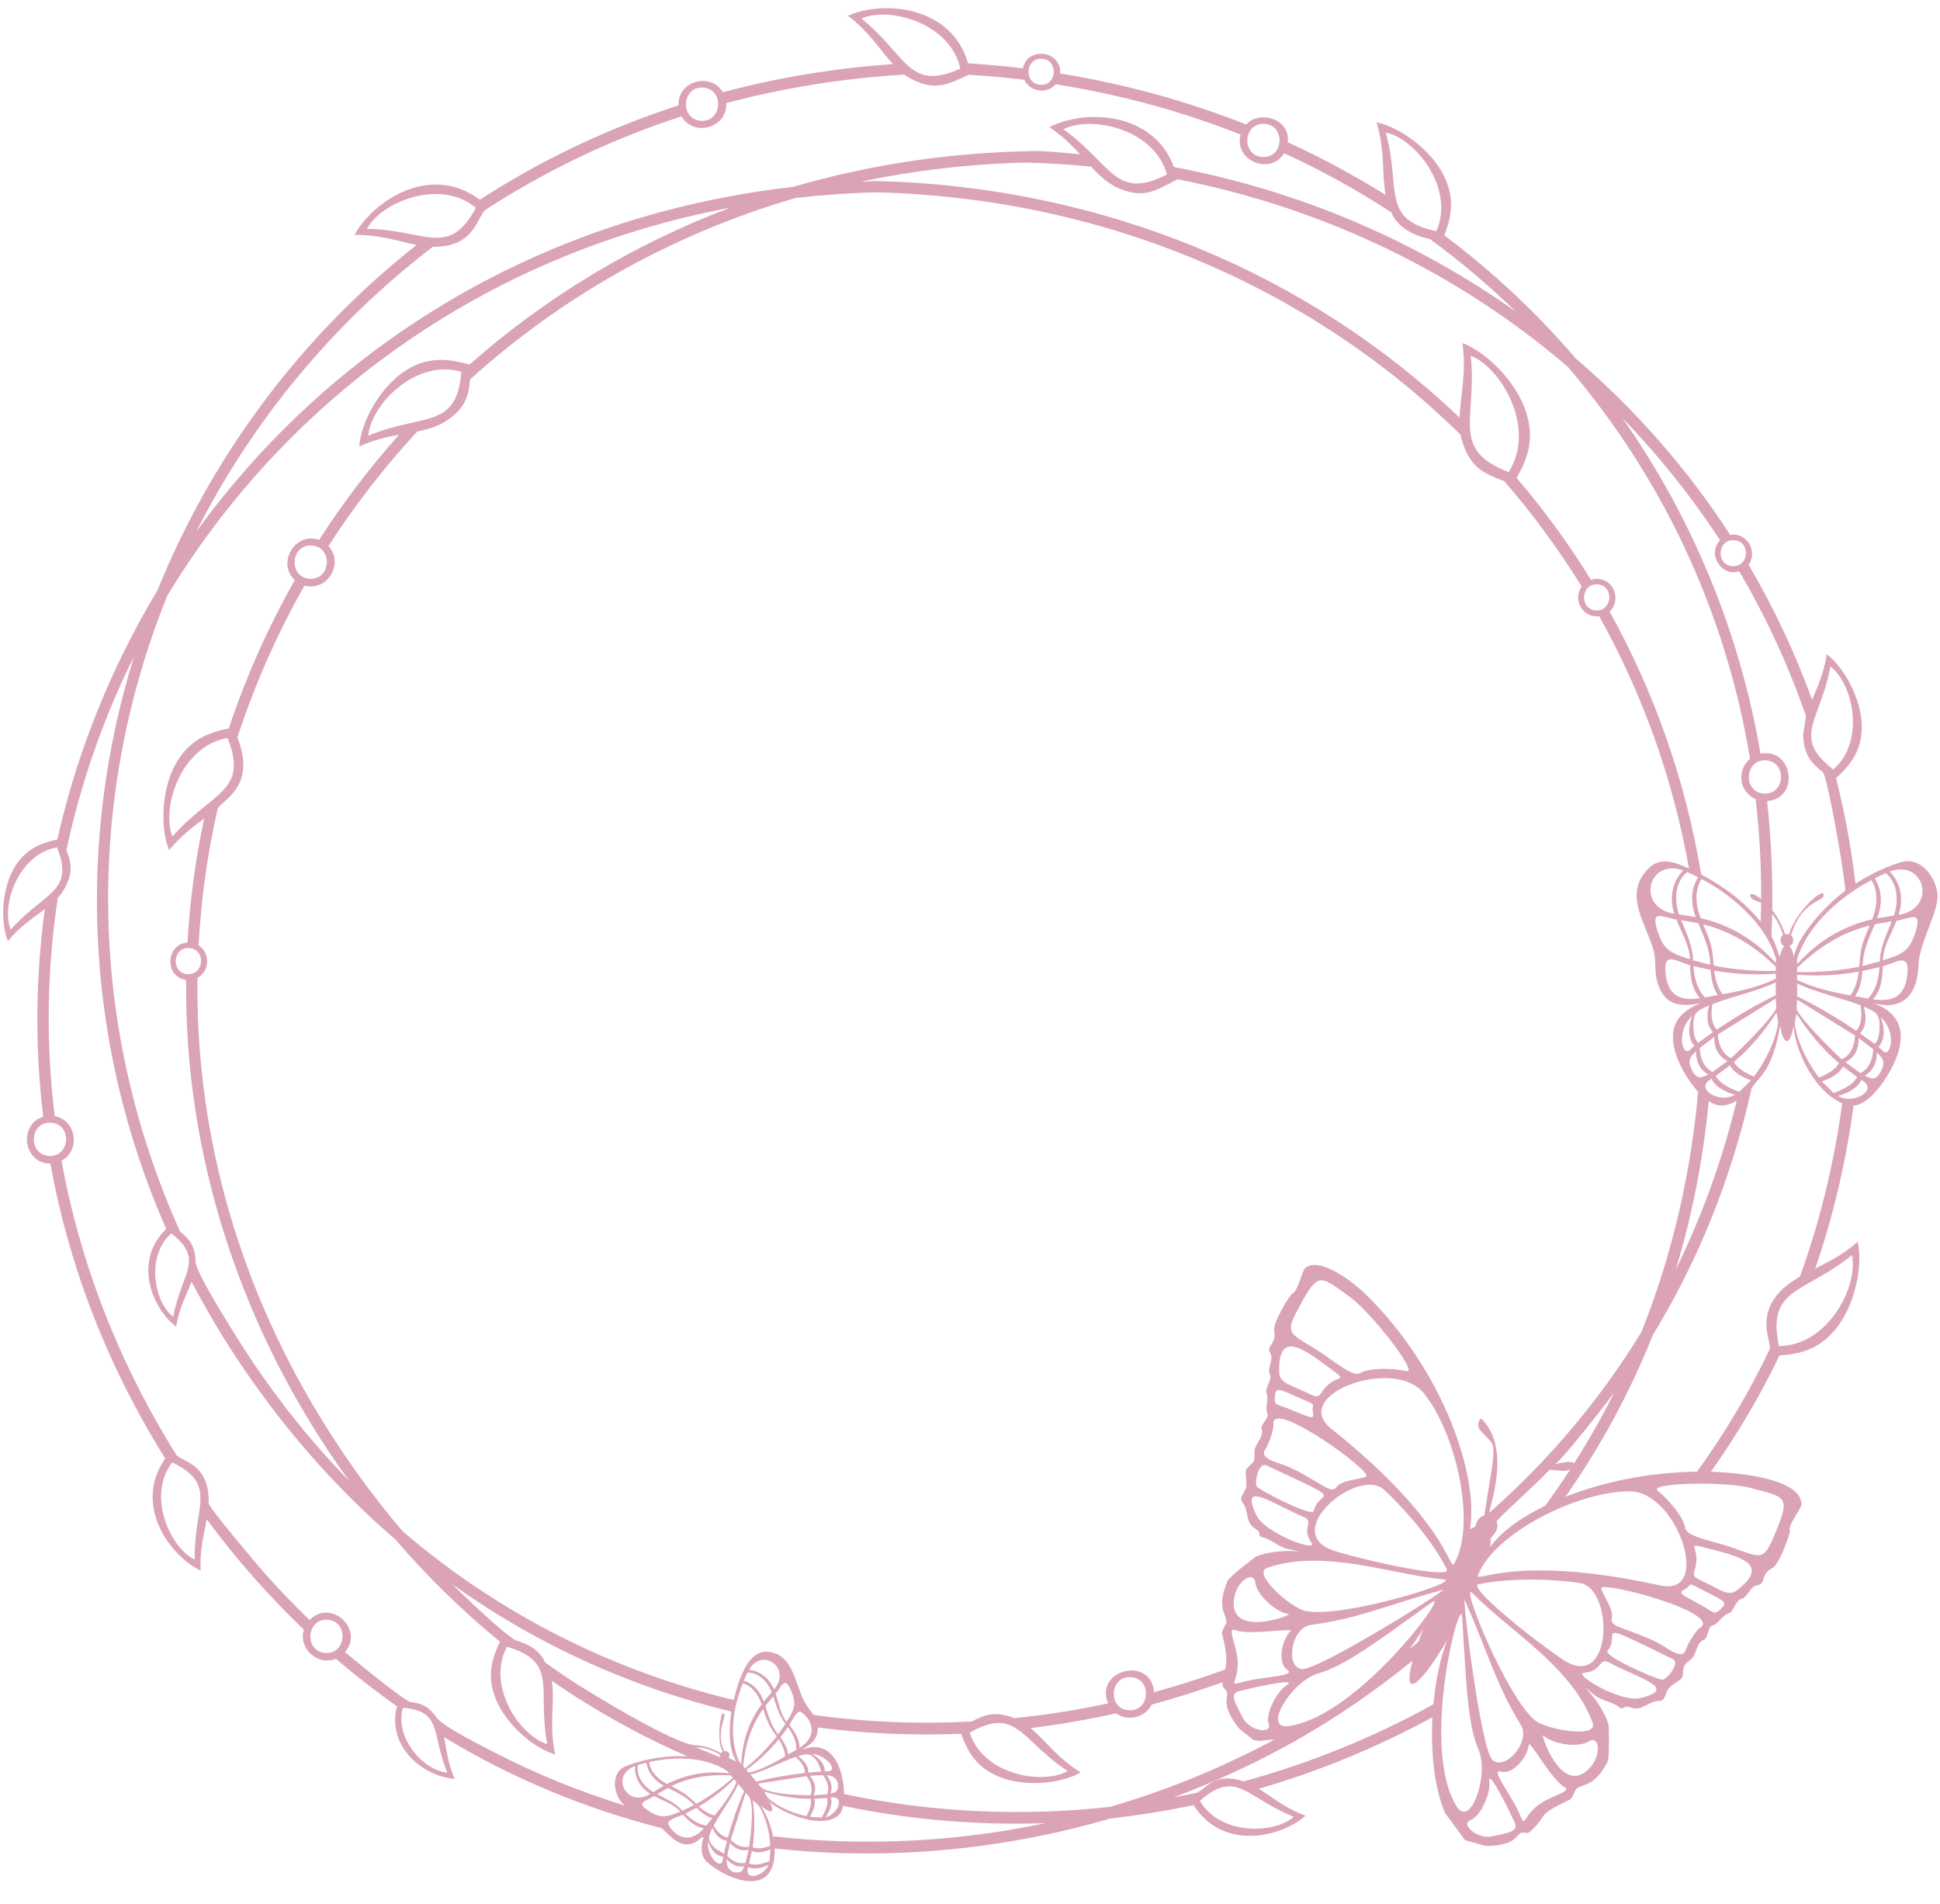 <?xml version="1.0" encoding="UTF-8" standalone="no"?><svg xmlns="http://www.w3.org/2000/svg" xmlns:xlink="http://www.w3.org/1999/xlink" clip-rule="evenodd" fill="#000000" fill-rule="evenodd" height="20519" image-rendering="optimizeQuality" preserveAspectRatio="xMidYMid meet" shape-rendering="geometricPrecision" text-rendering="geometricPrecision" version="1" viewBox="39.0 4667.0 20914.0 20519.0" width="20914" zoomAndPan="magnify"><g id="change1_1"><path d="M17123 22853c101,97 202,241 255,394 5,13 14,365 -9,409 -142,267 -252,234 -328,284 -33,22 -41,104 -78,122 -401,193 -211,154 -438,353 -20,18 -65,-4 -90,6 -55,25 -54,137 -377,142l-225 -63 -216 -293c-116,-270 -155,-656 -136,-1032 -594,324 -1222,582 -1871,771 143,88 286,212 504,290 -276,241 -898,376 -1207,-114 -296,62 -595,110 -896,144 -292,85 -588,156 -888,213 -899,171 -1822,210 -2733,110 19,597 -594,291 -742,132 -61,-66 -51,-169 -24,-249l-21 -4c-202,209 -375,-65 -436,-99 -810,-206 -1599,-530 -2341,-979 28,131 39,283 115,450 -341,-28 -733,-344 -623,-783 -225,-159 -444,-329 -657,-512 -194,81 -409,-109 -346,-314 -371,-355 -722,-750 -1047,-1188 -30,159 -78,334 -66,552 -340,-166 -729,-712 -382,-1209 -638,-1021 -1043,-2097 -1238,-3178 -294,0 -347,-423 -77,-505 -91,-752 -82,-1503 17,-2237 -122,93 -268,184 -398,344 -85,-214 -61,-559 61,-776 113,-201 269,-277 472,-319 213,-946 578,-1853 1079,-2684 584,-1443 1540,-2736 2794,-3724 -192,-37 -399,-113 -669,-108 189,-352 807,-785 1351,-379 651,-422 1367,-766 2141,-1017 -10,-266 349,-360 479,-142 583,-155 1195,-259 1833,-303 -138,-151 -257,-350 -485,-521 380,-170 1115,-111 1296,513 199,12 396,30 591,53 48,-240 419,-191 400,56 700,113 1372,299 2006,550 150,-162 482,-56 447,191 367,167 719,357 1056,568 -42,-221 -2,-475 -98,-783 265,56 587,303 720,563 121,236 98,435 11,655 521,391 995,835 1416,1326 644,552 1205,1192 1666,1903 178,-31 303,179 198,321 270,459 500,946 685,1456 59,-140 129,-294 158,-491 199,153 370,489 377,760 7,258 -102,419 -277,575 93,369 164,749 210,1138 142,-91 301,-171 473,-227 224,-74 381,140 409,324 29,191 -196,527 -204,789 -9,290 -152,479 -460,408 -11,-2 -22,-5 -33,-7 435,145 334,529 114,850 -99,144 -219,249 -320,255 -83,617 -223,1204 -413,1756 144,-72 303,-152 458,-289 60,278 -39,694 -231,933 -172,214 -369,279 -612,292 -213,444 -462,863 -740,1254 250,7 956,61 977,344 4,53 -145,222 -126,287 8,29 -111,366 -187,406 -141,75 -61,172 -166,187 -80,12 -98,135 -178,149 -41,7 -89,140 -114,147 -94,29 -113,117 -199,141 -35,10 -41,134 -78,148 -73,27 -83,118 -112,174 -26,53 -74,56 -107,114 -16,27 -1,108 -30,133 -35,32 -92,59 -134,104 -44,47 -28,135 -108,136 -97,1 -166,89 -256,82 -26,-3 -64,-19 -90,-20 -29,-1 -45,36 -73,12 -76,-68 -196,-70 -280,-142 -32,-27 -65,-53 -99,-78zm2321 -4428c210,-583 365,-1206 455,-1867 -111,-45 -220,-145 -309,-272 -117,-166 -202,-377 -216,-566l0 0c-34,225 -111,222 -144,-1 -86,516 -247,563 -309,682 -217,977 -582,1865 -1064,2656 -251,628 -569,1210 -942,1742 397,-157 893,-264 1419,-271 296,-409 560,-850 784,-1322 21,-94 -222,-467 326,-781zm560 -231c71,332 -255,977 -787,980 -137,-634 278,-564 787,-980zm-8922 -12667c-198,-24 -397,-42 -598,-54 -234,105 -360,177 -613,48 -29,-14 -56,-31 -81,-50 -671,40 -1312,145 -1922,307 15,270 -353,368 -482,143 -765,249 -1475,592 -2119,1011 -93,101 -126,405 -570,395l8 0c-1083,829 -1950,1885 -2551,3072 1425,-1970 3663,-3402 6435,-3718 779,-227 1613,-361 2495,-384 197,-11 404,16 598,32 -90,-98 -192,-200 -330,-291 386,-200 1125,-168 1344,433l-1 -4c1367,259 2618,800 3688,1561 -289,-281 -599,-543 -926,-783 -360,-77 -417,-289 -417,-288 -366,-239 -753,-453 -1157,-639 -148,243 -545,82 -470,-201 -630,-249 -1297,-432 -1994,-542 -94,109 -277,83 -337,-48zm189 -227c182,11 165,292 -16,281 -182,-11 -165,-292 16,-281zm5996 5606c178,11 250,237 124,352 479,862 818,1816 988,2834 261,139 467,299 641,508l5 -203c-43,-21 -112,-28 -117,-79 -4,-50 101,27 117,39 2,-365 -18,-724 -59,-1076 2,1 -166,-68 -155,-252 5,-75 41,-140 94,-184 -264,-1602 -957,-3047 -1966,-4226 -1164,-997 -2601,-1705 -4205,-2020l2 -1c-245,127 -368,215 -641,96 -115,-50 -203,-134 -293,-231 -235,-23 -472,-38 -713,-44 -613,16 -1204,87 -1769,206l171 -7c2468,63 4672,1013 6283,2550 7,-230 76,-483 30,-804 279,107 586,433 685,739 91,277 31,490 -101,714 295,344 563,712 802,1099 24,-8 50,-11 77,-10zm12 403c-124,15 -234,-87 -227,-213 4,-60 39,-108 39,-107 -248,-401 -528,-781 -836,-1137 -225,-84 -360,-144 -449,-416 -9,-27 -16,-55 -21,-83 -1594,-1570 -3806,-2550 -6299,-2613 -296,7 -587,29 -872,61 -1350,395 -2534,1076 -3507,1955 -17,183 -51,306 -246,440 -96,66 -204,97 -323,121 -356,384 -677,798 -958,1235 171,182 -10,495 -258,426 -296,520 -538,1069 -724,1638l-1 -3c209,523 -149,669 -210,766 -111,483 -181,977 -207,1477 128,80 121,279 -12,350 -21,1577 390,3201 1314,4721 275,453 576,867 899,1245 267,228 543,437 828,626 837,557 1766,958 2740,1191 41,-169 140,-539 364,-520 313,26 289,416 444,609l52 72c567,78 1139,101 1707,71 146,-79 258,-114 459,-36 339,-34 677,-88 1010,-159 -154,-363 465,-519 495,-121 259,-71 516,-153 768,-245 29,-137 -2,-248 -34,-384 -10,-40 49,-97 45,-137 -9,-91 -104,-156 14,-434 20,-46 299,-260 312,-265 152,-55 328,-67 466,-50 -40,-10 -81,-19 -122,-27 -109,-21 -186,-112 -287,-129 -37,-6 -17,-42 -37,-64 -17,-19 -53,-38 -72,-57 -62,-66 -37,-175 -97,-250 -51,-63 29,-106 37,-170 8,-61 -6,-122 -4,-170 2,-38 74,-78 85,-106 23,-63 -4,-102 20,-156 26,-58 90,-123 65,-197 -12,-36 80,-120 66,-153 -36,-81 21,-152 -16,-244 -10,-24 63,-144 42,-181 -40,-71 45,-162 3,-232 -53,-91 72,-90 41,-246 -16,-84 170,-390 198,-401 63,-27 99,-249 143,-279 164,-114 513,157 658,300 832,823 1208,1950 1112,2521 19,-16 38,-13 57,-29 6,-21 18,-98 98,-120 56,-391 126,-676 86,-770 -11,-29 -125,-134 -143,-168 -25,-46 9,-123 31,-100 294,305 117,836 76,1012 632,-556 1190,-1209 1644,-1953 302,-757 510,-1583 600,-2476 4,-38 7,-75 10,-112 -180,-199 -402,-612 -174,-831 60,-58 138,-101 207,-124 -205,41 -385,39 -464,-202 -53,-161 -7,-239 -59,-401 -91,-283 -309,-579 -50,-843 134,-137 285,-75 442,-4 -173,-974 -504,-1888 -968,-2719zm-19 -344c182,11 165,292 -16,281 -182,-11 -165,-292 16,-281zm1322 -475c-309,-473 -663,-915 -1056,-1320 752,1063 1272,2319 1492,3621 349,-71 430,483 71,510 42,384 61,775 55,1174l34 47c60,90 94,177 104,212l47 3 -4 -2c71,-238 384,-525 374,-417 -6,69 -236,54 -352,427l-11 -5c50,27 45,103 -8,124 29,26 41,73 50,115 36,-211 318,-537 553,-711 0,-148 -184,-1194 -239,-1278 -131,-103 -209,-190 -214,-406l30 -200c-189,-547 -431,-1069 -720,-1560 -194,63 -348,-188 -206,-334zm151 -1c181,10 164,291 -17,280 -182,-11 -165,-291 17,-280zm-5063 -4487c231,13 210,371 -21,357 -231,-14 -210,-371 21,-357zm5407 6860c230,14 209,372 -22,358 -231,-14 -209,-372 22,-358zm-3183 -4361c328,127 713,782 408,1254 -635,-245 -336,-577 -408,-1254zm-915 -2406c321,68 747,605 545,1064 -603,-128 -379,-452 -545,-1064zm-3476 -35c291,-150 978,-11 1116,487 -558,288 -593,-114 -1116,-487zm8269 5790c248,191 378,811 30,1110 -453,-348 -138,-523 -30,-1110zm-12154 -6239c231,14 209,371 -21,358 -231,-14 -210,-372 21,-358zm-3623 1522c156,-290 790,-548 1174,-226 -291,543 -540,238 -1174,226zm5331 -2266c300,-134 960,50 1066,540 -562,251 -572,-143 -1066,-540zm-7266 9959c26,-451 86,-898 180,-1336 -123,90 -256,190 -378,340 -103,-256 -75,-668 70,-928 136,-244 326,-335 573,-384 185,-555 424,-1090 712,-1599 -198,-183 4,-525 262,-433 256,-398 545,-778 862,-1134 -133,25 -277,57 -430,127 22,-275 230,-633 476,-801 240,-165 458,-155 715,-81l-1 -1c805,-711 1750,-1291 2812,-1691 -2681,505 -4810,2097 -6072,4185 -852,2113 -890,4559 140,6852 102,82 162,153 166,324 2,101 300,580 373,699 381,628 814,1181 1285,1665 -1204,-1657 -1781,-3572 -1759,-5401 -236,-31 -222,-389 14,-403zm18 59c182,11 165,291 -17,281 -181,-11 -164,-292 17,-281zm1322 -4338c231,14 209,372 -22,358 -231,-14 -209,-372 22,-358zm-2698 6630c189,1040 573,2078 1176,3071 22,35 43,70 65,104 88,79 353,97 346,518 0,44 545,689 606,756 156,175 316,342 482,501 227,-234 591,98 382,346 113,96 608,502 703,538 115,13 196,41 284,169 63,92 511,316 631,378 453,233 921,422 1398,569 -127,-102 -165,-359 18,-428 209,-79 441,-115 656,-103 -505,-220 -994,-491 -1462,-814 38,223 -34,474 37,794 -246,-73 -531,-332 -637,-589 -97,-234 -59,-422 43,-625 -397,-325 -775,-692 -1129,-1103 -603,-520 -1160,-1138 -1651,-1865 -203,-299 -384,-605 -546,-913 -52,138 -135,283 -166,485 -282,-219 -453,-726 -107,-1053 -896,-2041 -954,-4215 -347,-6172 -329,662 -574,1363 -729,2088 55,143 74,247 -23,419 -20,35 -44,67 -70,96 -117,769 -131,1559 -33,2352l0 0c236,45 279,371 73,481zm-114 -410c231,14 210,372 -21,358 -231,-14 -210,-372 21,-358zm-434 -2080c-108,-274 91,-817 500,-887 192,487 -137,475 -500,887zm1744 -1004c-123,-310 90,-975 594,-1063 233,583 -171,579 -594,1063zm2111 -4320c27,-333 514,-834 1004,-689 -50,626 -410,443 -1004,689zm-440 12761c231,14 210,372 -21,358 -231,-14 -209,-372 21,-358zm-1431 -648c-274,-134 -515,-698 -242,-1048 497,243 232,468 242,1048zm-232 -2617c-214,-166 -291,-667 -20,-898 364,282 110,421 20,898zm2955 4913c-261,-22 -572,-383 -478,-699 430,36 303,276 478,699zm1059 -1184l220 153c227,152 1171,727 1391,735 94,3 204,40 277,87 7,-8 16,-14 25,-19 -81,-89 -18,-516 16,-391 7,26 -92,215 -2,387 14,-6 80,9 47,73l81 39c-85,-143 -78,-363 -51,-538 -1057,-254 -2081,-707 -3015,-1377 119,117 562,542 690,609 143,45 242,93 321,242zm18 876c-303,-91 -658,-634 -433,-1049 560,168 322,451 433,1049zm6132 -331l0 0c-304,68 -611,121 -920,159 158,131 290,326 540,478 -224,127 -608,154 -866,52 -239,-93 -347,-253 -424,-469 -516,21 -1032,-1 -1546,-68 8,128 -81,189 -180,244 333,-135 458,190 465,474 945,200 1915,243 2868,138 612,-179 1206,-422 1769,-724 -84,-4 -153,30 -230,-1l-151 -121c-199,-255 -112,-324 -128,-383 -14,-55 -58,-41 -47,-115 -252,91 -507,172 -765,241 -69,140 -258,188 -385,95zm160 -390c231,14 210,371 -21,357 -231,-13 -210,-371 21,-357zm1216 1123c711,-194 1399,-472 2046,-831 23,-257 75,-502 149,-694 -242,422 -500,703 -374,224 -796,647 -1619,1114 -2579,1475 86,-16 172,-33 257,-52 105,-52 189,-224 501,-122zm541 382c-222,194 -807,192 -1012,-173 397,-348 497,-31 1012,173zm-2438 -493c-268,152 -911,43 -1056,-414 508,-288 548,80 1056,414zm-3161 795c-18,-152 -64,-287 -147,-423 120,106 165,71 79,-66l0 0c0,61 520,350 749,179 29,-22 49,-61 60,-110 718,151 1450,212 2178,187 -960,202 -1952,253 -2931,142m-841 -962l268 110 0 0c-4,-8 -5,-17 -2,-28l0 0c-83,-52 -174,-79 -266,-82zm343 257c-247,-160 -572,-155 -842,-96 17,111 99,185 193,237 205,-107 434,-145 670,-115l-21 -26zm130 -100c-119,-269 -63,-589 39,-846 106,35 167,127 203,228 -138,186 -212,406 -219,643l-23 -25zm49 -873l39 -87c126,-2 219,101 263,210l-86 101c-39,-106 -105,-189 -216,-224zm55 -116c146,-254 466,-14 271,211 -48,-116 -143,-198 -271,-211zm99 1225l523 -80c46,59 72,134 43,206 -112,0 -480,-11 -545,-98l-21 -28zm558 -84l142 -7c46,59 73,134 45,206l-144 11c32,-74 9,-150 -43,-210zm180 -6c157,6 140,167 89,185l-45 13c27,-71 4,-142 -44,-198zm-820 -6c167,-45 324,-135 485,-191 51,43 105,102 102,173 -172,20 -354,49 -522,94l-65 -76zm511 -199c108,-34 141,-34 214,63l40 102 -142 12c7,-74 -53,-140 -112,-177zm152 -24c155,6 296,191 165,187l-27 0c4,-81 -69,-152 -138,-187zm-477 470c110,103 272,169 418,200 29,-54 60,-126 45,-187 -168,0 -337,-28 -501,-78l38 65zm454 207l128 9c35,-59 76,-143 59,-212l-138 9c20,60 -16,143 -49,194zm169 5c122,-21 228,-234 56,-213 27,65 -18,160 -56,213zm-827 -480c138,-33 272,-106 393,-177 -5,-66 -33,-126 -70,-183 -101,123 -219,235 -349,330l26 30zm425 -196l25 -15 -10 -7 14 5 59 -34c3,-90 -36,-170 -90,-244l-82 109c41,56 77,118 84,186zm121 -71c251,-161 77,-356 15,-388 -44,-22 -101,109 -123,141 57,72 112,156 108,247zm-607 196c22,-226 88,-437 216,-617 40,129 67,190 146,296 -99,127 -214,242 -340,345l-22 -24zm240 -650l85 -103c36,108 61,208 132,297l-79 114c-75,-94 -102,-193 -138,-308zm110 -131c67,-77 96,-194 166,-36 66,151 32,211 -46,339 -70,-83 -85,-203 -120,-303zm-1392 744l-92 24c-22,124 65,232 166,293l113 -69c-98,-55 -170,-133 -187,-248zm-123 35c-274,105 -88,459 165,301 -107,-66 -173,-172 -165,-301zm1193 291l-161 504c52,55 121,92 197,75 18,-111 65,-476 -11,-554l-25 -25zm-170 538l-29 139c51,55 120,93 196,77l34 -141c-79,20 -150,-14 -201,-75zm-34 176c-18,157 143,165 169,118l19 -42c-74,15 -141,-19 -188,-76zm123 -809c-70,157 -184,297 -265,448 35,57 85,119 154,128 47,-167 105,-342 176,-501l-65 -75zm-278 472c-50,102 -55,134 30,222l94 55 34 -139c-74,-4 -130,-74 -158,-138zm-47 147c-19,154 143,322 159,192l5 -27c-82,-8 -140,-92 -164,-165zm539 -397c85,124 124,295 132,444 -57,20 -134,39 -191,15 25,-166 25,-337 2,-507l57 48zm134 481l-11 127c-65,26 -154,53 -220,25l31 -135c57,30 144,8 200,-17zm-22 167c-40,117 -267,189 -219,22 59,37 161,7 219,-22zm-344 -892c-55,131 -148,252 -236,360 -65,-15 -120,-52 -170,-98 137,-80 266,-179 380,-293l26 31zm-260 389c-24,28 -29,35 -65,79 -89,-12 -162,-63 -227,-128l121 -63c49,49 105,94 171,112zm-90 108c-198,222 -363,20 -385,-46 -15,-48 123,-82 159,-99 61,67 136,135 226,145zm289 -569c-226,-13 -445,19 -643,116 121,60 177,97 270,191 140,-77 272,-173 394,-281l-21 -26zm-679 135l-115 68c100,53 196,92 273,177l124 -60c-80,-89 -175,-131 -282,-185zm-147 88c-87,55 -207,65 -62,158 139,90 203,66 343,9 -71,-82 -187,-116 -281,-167zm8239 -1665c15,-44 33,-92 52,-142 -42,73 -93,148 -151,225 33,-28 66,-55 99,-83zm1470 -1913c21,-6 207,-47 205,-4 157,-246 302,-501 435,-767 -69,95 -582,755 -640,771zm169 53c-51,39 -145,9 -226,8 -180,191 -439,411 -572,555 34,76 -24,140 -65,186 5,53 0,73 -5,94 110,-156 319,-314 595,-448 94,-129 185,-260 273,-395zm1791 -3969c-104,60 -196,75 -301,4 -61,637 -182,1242 -355,1814 277,-563 499,-1169 656,-1818zm375 -1771c55,91 65,172 90,220 9,-42 22,-90 50,-116 -50,-20 -58,-89 -14,-120l-1 1c-31,-100 -75,-174 -117,-229l-8 244zm48 238c-117,-392 -496,-695 -802,-858 -80,131 -62,285 -9,423 303,70 574,221 810,483l1 -48zm227 12c117,-391 496,-695 803,-858 79,131 61,285 8,424 -302,69 -573,221 -809,482l-2 -48zm838 -876l119 -57c132,109 140,303 88,458l-180 29c53,-146 59,-293 -27,-430zm162 -74c385,-136 510,404 96,467 53,-165 28,-337 -96,-467zm-998 1381l624 387c-5,110 -45,206 -141,257 -89,-77 -463,-448 -489,-545l6 -99zm663 414l157 121c-5,109 -43,206 -138,258l-162 -119c103,-50 146,-145 143,-260zm196 156c65,60 96,99 45,200 -52,104 -100,89 -176,49 93,-52 132,-142 131,-249zm-859 -744c209,100 475,154 683,235 15,93 18,203 -47,274 -188,-126 -431,-274 -636,-370l0 -139zm718 249c144,62 180,83 169,260 -4,55 -18,105 -49,143l-161 -115c71,-69 71,-192 41,-288zm182 113c186,170 99,450 24,364l-47 -43c75,-79 66,-218 23,-321zm-926 66c22,194 139,428 261,587 82,-33 178,-84 215,-157 -170,-146 -324,-324 -458,-533l-18 103zm292 627l127 125c94,-33 212,-89 253,-172l-153 -114c-31,77 -145,137 -227,161zm174 157c165,98 424,-59 274,-158 -7,-5 -15,-10 -23,-16 -28,86 -163,153 -251,174zm-440 -1251c167,85 396,136 573,167 53,-72 78,-154 91,-255 -211,37 -437,51 -665,33l1 55zm624 176c50,9 62,11 140,26 82,-91 113,-195 124,-339l-185 42c-8,104 -26,195 -79,271zm192 34c235,32 356,-40 374,-297 14,-203 -125,-99 -266,-60 -4,142 -23,267 -108,357zm-816 -340c244,-236 493,-383 782,-456 -87,203 -97,239 -113,444 -211,44 -434,62 -669,58l0 -46zm837 -469l183 -32c-59,147 -124,277 -129,432l-185 49c5,-172 63,-288 131,-449zm235 -39c153,-23 275,-116 207,111 -68,227 -150,250 -354,317 1,-147 93,-291 147,-428zm-2139 -468l-119 -57c-132,109 -140,302 -88,457l181 30c-54,-147 -60,-293 26,-430zm-161 -74c-385,-136 -510,404 -97,467 -52,-165 -28,-337 97,-467zm997 1381l-624 387c6,109 45,206 141,256 89,-76 463,-447 490,-544l-7 -99zm-663 414l-157 120c5,110 43,207 138,258l163 -118c-103,-50 -146,-146 -144,-260zm-196 155c-64,60 -96,99 -45,201 52,104 101,89 177,48 -94,-51 -133,-142 -132,-249zm859 -743c-208,99 -475,153 -683,235 -15,93 -17,202 48,274 187,-126 431,-274 636,-370l-1 -139zm-718 249c-144,61 -179,84 -168,260 3,55 17,105 49,143l161 -116c-71,-69 -71,-191 -42,-287zm-182 112c-186,171 -99,451 -24,365l48 -43c-76,-80 -66,-219 -24,-322zm926 66c-21,194 -139,428 -260,588 -82,-33 -179,-84 -216,-157 170,-146 324,-324 459,-533l17 102zm-292 628l-126 124c-95,-32 -213,-88 -254,-171l154 -115c30,77 144,137 226,162zm-173 156c-166,98 -424,-58 -275,-158 7,-4 15,-10 24,-15 27,85 163,152 251,173zm440 -1251c-167,86 -397,137 -574,168 -53,-72 -78,-154 -91,-255 211,37 437,50 665,33l0 54zm-625 177c-50,8 -61,11 -140,25 -81,-90 -112,-195 -124,-338l186 42c8,103 26,195 78,271zm-192 34c-235,32 -356,-40 -374,-297 -14,-204 125,-99 266,-60 5,142 24,267 108,357zm817 -340c-245,-236 -494,-384 -783,-456 87,203 98,238 113,444 211,43 435,62 669,58l1 -46zm-837 -469l-183 -32c59,146 123,277 128,432l186 49c-6,-172 -63,-288 -131,-449zm-235 -40c-153,-22 -276,-116 -207,112 67,226 150,249 353,317 -1,-147 -93,-291 -146,-429zm-2133 7165l29 -7c-10,2 -19,4 -29,6 -123,27 575,588 906,811 543,366 558,-761 189,-823 -165,-28 -694,-73 -1095,13zm-1385 -3095c-313,-226 -339,-280 -531,74 -171,312 -146,302 146,478 177,107 411,318 492,268 103,-62 364,-54 501,-22 137,31 -378,-632 -608,-798zm-1005 2042c37,45 601,335 615,262 46,-238 404,-64 -510,-489 -91,-42 -133,194 -105,227zm570 -907c-325,-137 -365,-185 -375,-66 -9,111 11,75 187,150 231,97 239,103 220,1 -7,-39 30,-59 -32,-85zm-226 695c-86,-40 -329,-83 -253,-188 35,-48 94,-218 88,-266 -39,-304 1094,521 999,559 -85,34 -264,35 -322,115 -59,80 -174,-63 -512,-220zm496 -1024c-306,-226 -607,-480 -599,-6 1,88 42,120 181,178 200,83 225,129 274,52 133,-206 293,-113 144,-224zm-1049 3086c25,222 -98,301 17,267 268,-79 627,-66 518,-145 -115,-83 -47,-335 37,-412 47,-44 -447,47 -594,-12 -91,-37 4,147 22,302zm-40 -579c12,349 640,110 593,104 -129,-16 -344,-200 -361,-342 -17,-143 -240,4 -232,238zm93 1214c-72,-151 -147,-253 -31,-281 226,-56 648,-147 502,-57 -94,57 -225,296 -187,412 38,115 -212,76 -284,-74zm1956 -3491c-325,-401 -1450,20 -999,381 446,356 734,652 925,883 356,431 367,634 402,572 241,-418 24,-1402 -328,-1836zm206 2118c-658,183 -911,311 -1423,379 -214,29 -278,452 -100,476 174,23 1608,-878 1523,-855zm8 -111c-572,-54 -1296,-335 -1901,-125 -174,60 259,434 411,465 397,83 1697,-320 1490,-340zm-1675 1581c-282,37 34,-485 324,-568 306,-88 667,-370 1225,-767 212,-150 -795,1235 -1549,1335zm1709 -1692c57,112 -819,-77 -1200,-193 -626,-191 239,-913 520,-666 125,111 494,493 680,858l-13 -26c4,9 9,18 13,27zm-1459 -284c75,107 -496,-97 -593,-296 -188,-390 166,-129 506,17 127,55 -29,113 87,279zm4735 -591c372,100 430,86 277,459 -135,329 -143,303 -463,188 -195,-70 -506,-119 -519,-213 -16,-119 -187,-317 -297,-403 -111,-87 728,-105 1002,-31zm-952 2067c-59,0 -639,-255 -591,-312 155,-186 -206,-354 701,88 90,44 -67,225 -110,224zm344 -1014c312,166 374,167 288,250 -80,76 -65,39 -234,-51 -221,-118 -231,-121 -140,-170 35,-20 27,-61 86,-29zm-397 614c85,41 272,202 306,77 15,-57 110,-210 151,-235 261,-162 -1094,-521 -1064,-424 27,87 140,226 114,322 -25,96 158,96 493,260zm483 -1031c368,95 755,169 382,461 -69,54 -120,43 -252,-28 -191,-103 -242,-93 -213,-180 76,-233 -97,-299 83,-253zm-1735 2759c-188,121 -172,266 -218,156 -107,-259 -345,-529 -214,-494 137,37 289,-175 297,-289 4,-64 244,377 383,454 86,47 -116,89 -248,173zm475 -334c-279,211 -489,-427 -454,-394 93,90 371,141 492,64 122,-77 148,189 -38,330zm-1001 693c162,-38 289,-45 237,-153 -99,-211 -294,-596 -272,-425 15,109 -88,361 -202,404 -114,43 75,213 237,174zm1477 -3718c516,-1 898,1138 334,1015 -557,-121 -969,-161 -1269,-162 -558,-4 -723,115 -697,48 173,-449 1073,-901 1632,-901zm-1775 1174c274,627 334,903 603,1344 113,185 -175,501 -306,377 -128,-120 -332,-1801 -297,-1721zm82 -76c402,410 1077,796 1295,1398 63,173 -500,71 -620,-26 -314,-257 -821,-1520 -675,-1372zm-172 2297c149,243 355,-332 237,-610 -125,-293 -132,-750 -177,-1434 -16,-259 -457,1395 -60,2044zm1376 -1439c-129,9 389,324 604,273 421,-100 -4,-210 -331,-381 -124,-65 -71,93 -273,108z" fill="#dba3b6"/></g></svg>